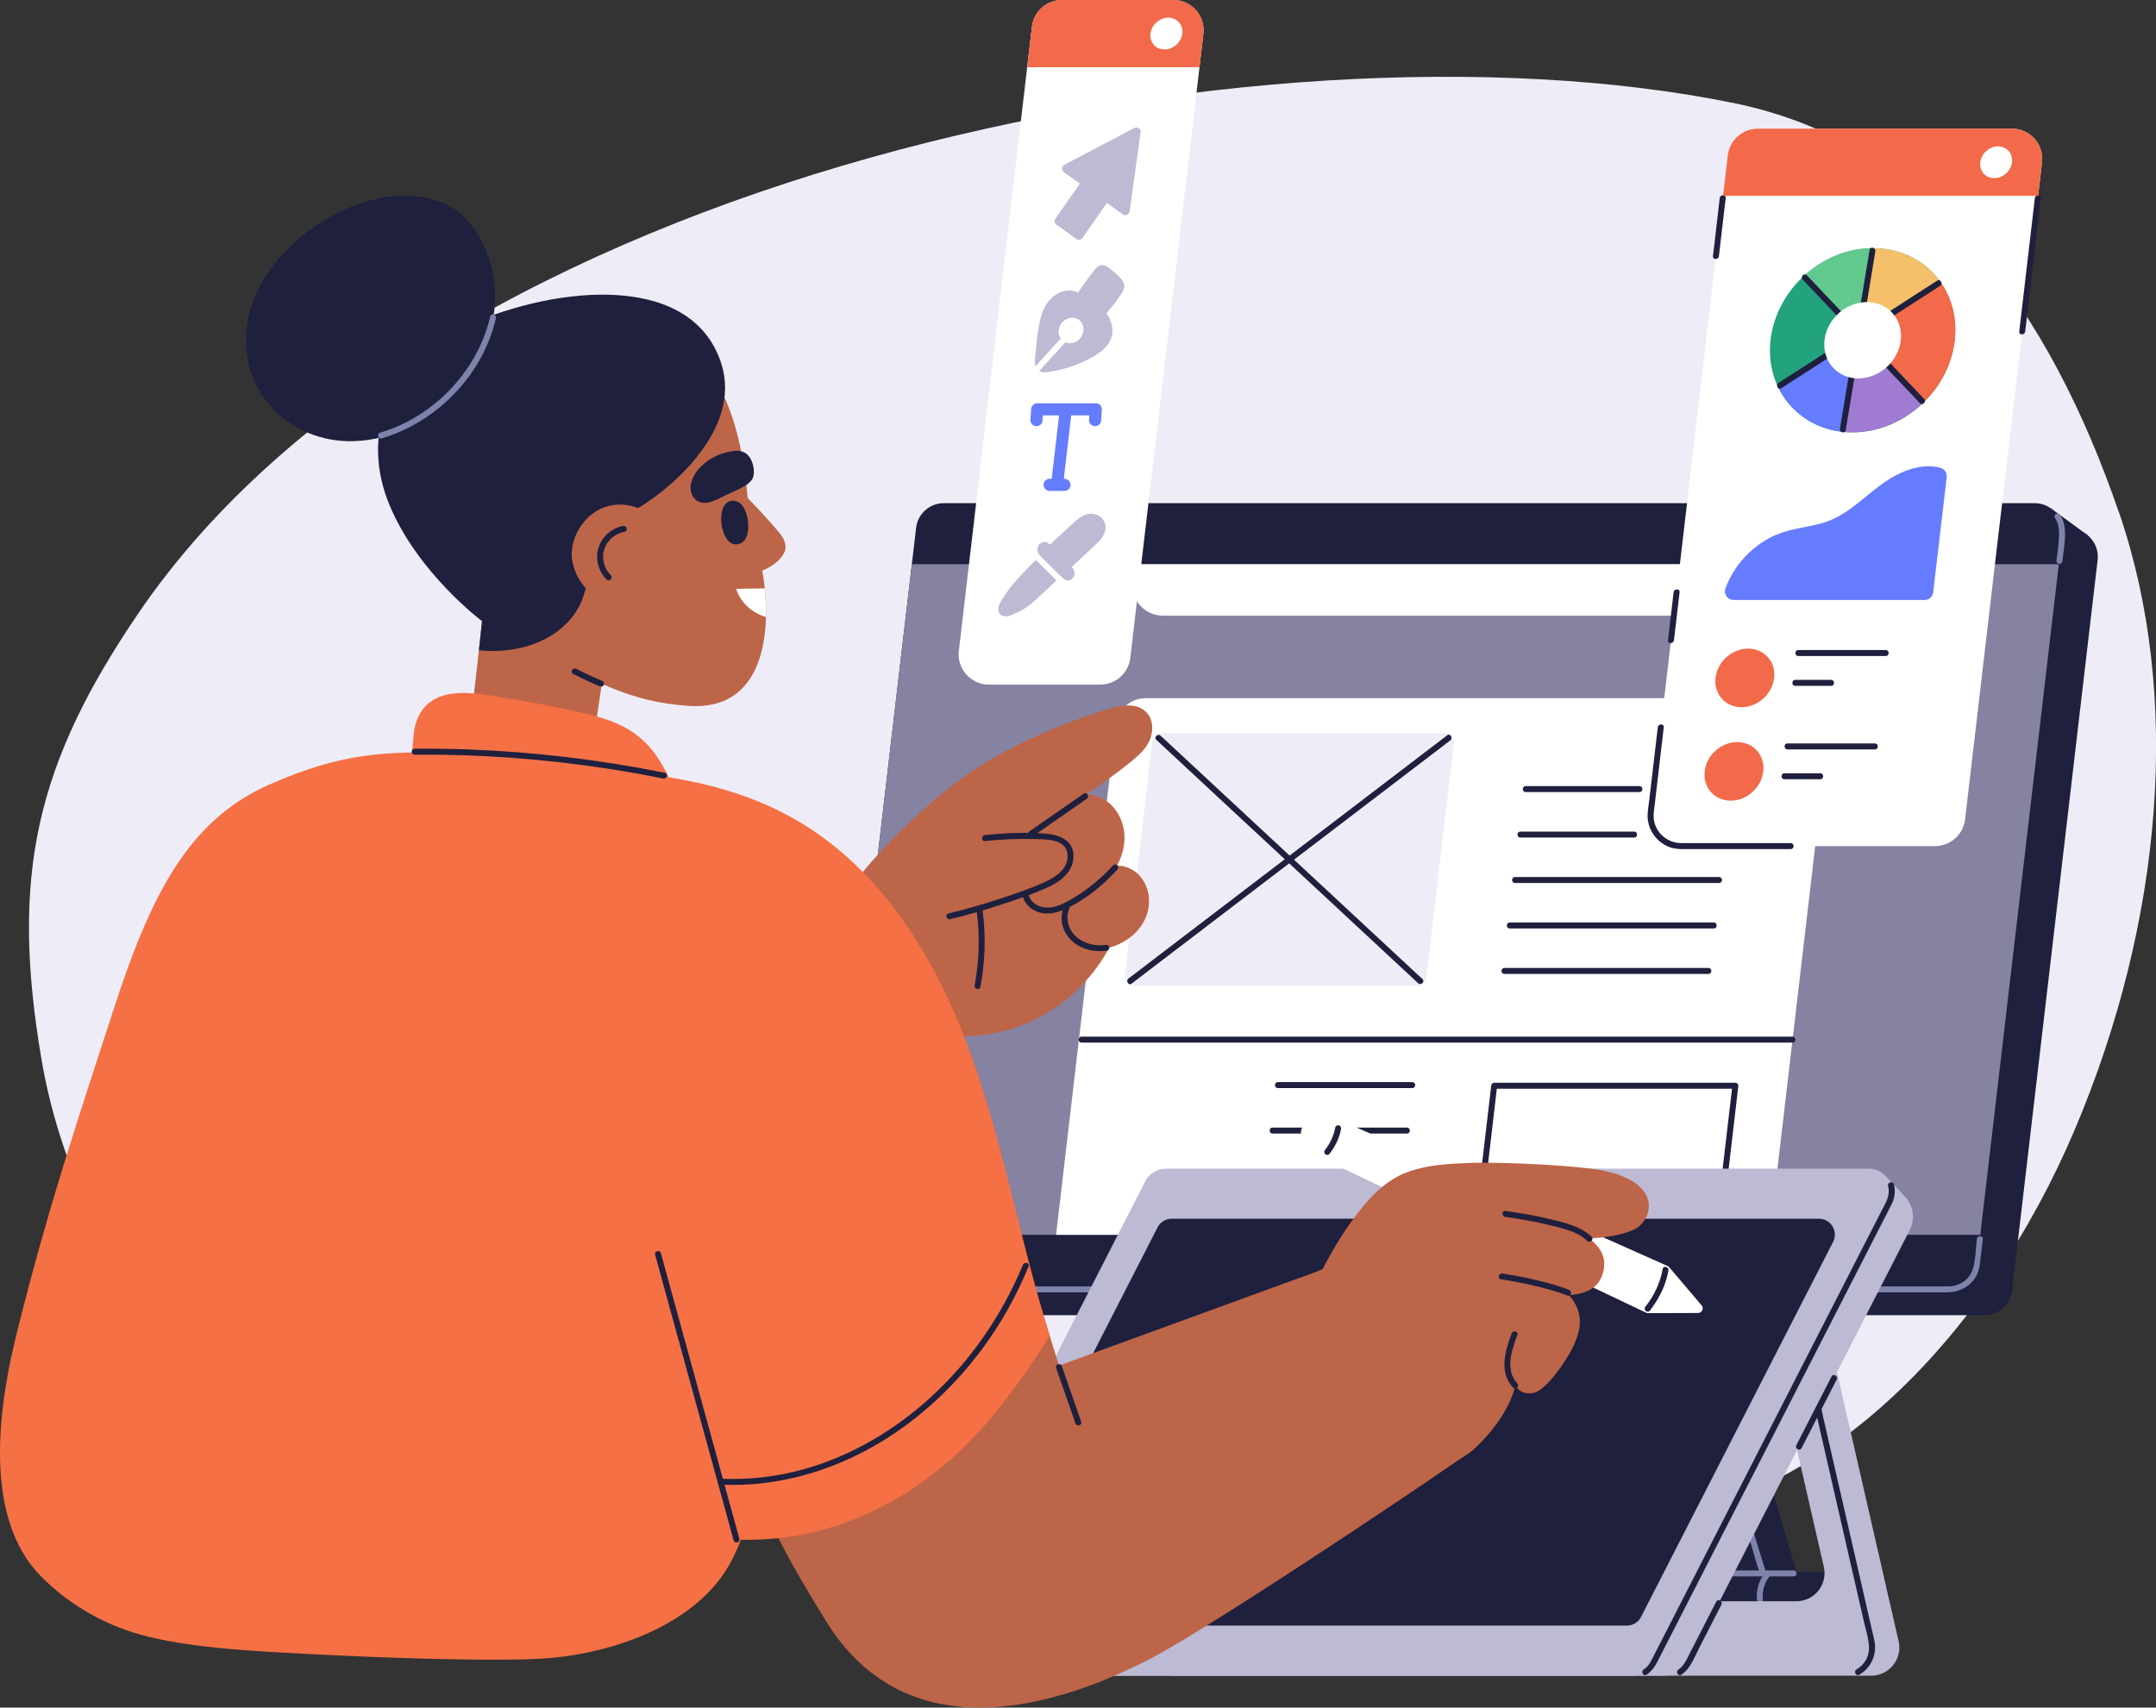 <svg xmlns="http://www.w3.org/2000/svg" id="Layer_2" viewBox="0 0 577.76 457.71"><rect x="0" y="0" width="577.76" height="457.71" fill="#333333" stroke="none"/><defs><style>      .cls-1 {        fill: #eeedf7;      }      .cls-2 {        fill: #bd6548;      }      .cls-3 {        fill: #fff;      }      .cls-4 {        fill: #22a37d;      }      .cls-5 {        fill: #f26a49;      }      .cls-6 {        fill: #7d83ab;      }      .cls-7 {        fill: #667cff;      }      .cls-8 {        fill: #8682a1;      }      .cls-9 {        fill: #9f7bd1;      }      .cls-10 {        fill: #f5c069;      }      .cls-11 {        fill: #bdbad4;      }      .cls-12 {        fill: #1e203d;      }      .cls-13 {        fill: #61c98e;      }      .cls-14 {        fill: #f57045;      }    </style></defs><g id="Layer_2-2" data-name="Layer_2"><g id="Layer_4"><g><path class="cls-1" d="M567.84,137.4c-18.28-53.33-49.5-98.87-103.42-109.82C338.17,1.94,117.17,46.6,37.05,164.43,9.5,204.94,2.81,234.8,11.07,283.67c8.35,49.44,41.07,94.05,89.28,110.05,25.1,8.33,51.97,8.76,78.07,6.38.08,0,.17-.02.24-.02,4.64.8,9.36,1.03,14.07,1.19,6,.21,12,.4,18,.61,23.81.8,47.62,1.6,71.43,2.4,23.9.8,47.8,1.6,71.7,2.41,23.4.79,46.82,1.92,70.24,2.31,62.42,1.06,109.12-52.46,131.84-106.1,23.75-56.06,28.75-116.4,11.93-165.49h0Z"></path><g><rect class="cls-12" x="363.76" y="421.28" width="142.51" height="13.89" rx="6.83" ry="6.83"></rect><path class="cls-12" d="M481.34,421.11h-52.82l-23.3-78.61h25.86c-.42.07-.83.15-1.24.24-1.58.33-3.15.71-4.62,1.28-1.43.55-2.78,1.32-3.79,2.44-1.11,1.22-1.65,2.84-1.65,4.58,0,.53.05,1.05.12,1.56,0,1.36.26,2.79.59,4.14.06.21.12.42.18.64-.13.04-.22.15-.15.33,1.53,4.3,3.22,8.56,5.18,12.74,2.04,4.34,4.21,9.82,8.3,12.87,4.29,3.22,10.97,2.46,13.09-1,2.47-4.06.12-11.42-1.54-16.88-1.62-5.33-5.49-16.34-6.67-19.24-.67-1.63-2.01-3-3.74-3.55-.2-.07-.39-.11-.59-.15h23.51l23.3,78.61h-.02Z"></path><path class="cls-6" d="M430.35,422.54h50.31c1.03,0,1.03-1.6,0-1.6h-50.31c-1.03,0-1.03,1.6,0,1.6h0Z"></path><path class="cls-6" d="M472.97,421.57c-2.87,3.55-2.91,8.75-.12,12.35.27.34.85.27,1.13,0,.34-.33.26-.79,0-1.13-2.21-2.86-2.15-7.29.12-10.09.27-.34.32-.8,0-1.13-.28-.28-.86-.33-1.13,0h0Z"></path><path class="cls-6" d="M450.49,353.12c.7,2.28,1.4,4.55,2.11,6.83,1.69,5.47,3.37,10.94,5.06,16.41,2.04,6.62,4.08,13.24,6.13,19.87,1.77,5.75,3.55,11.51,5.32,17.26.85,2.76,1.54,5.64,2.57,8.34.01.04.02.08.04.12.3.98,1.85.56,1.54-.42-.7-2.28-1.4-4.55-2.11-6.83-1.69-5.47-3.37-10.94-5.06-16.41-2.04-6.62-4.08-13.24-6.13-19.87-1.77-5.75-3.55-11.51-5.32-17.26-.85-2.76-1.54-5.64-2.57-8.34-.01-.04-.02-.08-.04-.12-.3-.98-1.85-.56-1.54.42h0Z"></path><path class="cls-12" d="M554.71,141.77h-292.34c-3.78,0-6.97,2.83-7.41,6.59l-22.93,195.83c-.52,4.43,2.95,8.33,7.41,8.33h292.34c3.78,0,6.97-2.83,7.41-6.59l22.93-195.83c.52-4.43-2.95-8.33-7.41-8.33h0Z"></path><polygon class="cls-12" points="225.46 344.09 235.23 351.22 559.42 143.44 549.64 136.29 225.46 344.09"></polygon><path class="cls-12" d="M545.25,134.87H252.91c-3.78,0-6.97,2.83-7.41,6.59l-22.93,195.83c-.52,4.43,2.95,8.33,7.41,8.33h292.34c3.78,0,6.97-2.83,7.41-6.59l22.93-195.83c.52-4.43-2.95-8.33-7.41-8.33Z"></path><path class="cls-6" d="M550.67,138.8c.86,1.26,1.1,2.69,1.11,4.2,0,2.45-.39,4.91-.7,7.33-.06.43.41.8.8.8.48,0,.74-.37.8-.8.32-2.51.74-5.06.7-7.59-.03-1.68-.36-3.33-1.32-4.74-.58-.85-1.96-.05-1.38.81h0Z"></path><polygon class="cls-8" points="530.67 330.99 223.31 330.99 244.36 151.24 551.72 151.24 530.67 330.99"></polygon><path class="cls-6" d="M228.92,346.34c3.09.33,6.32.07,9.42.07h283.25c4.39,0,8.25-2.61,8.91-7.18.34-2.36.56-4.75.84-7.12.12-1.02-1.48-1.01-1.6,0-.3,2.57-.29,5.43-1.03,7.91-.88,2.94-3.53,4.73-6.53,4.79-1.08.02-2.15,0-3.23,0H242.5c-4.02,0-8.04.02-12.06,0-.52,0-1.01-.02-1.53-.07-1.02-.11-1.01,1.49,0,1.6h.01Z"></path><path class="cls-6" d="M409.37,353.71h50.97c1.03,0,1.03-1.6,0-1.6h-50.97c-1.03,0-1.03,1.6,0,1.6h0Z"></path></g><g><path class="cls-3" d="M294.83,183.51h-29.81c-4.86,0-8.64-4.24-8.07-9.07L276.53,7.18C277.01,3.08,280.48,0,284.6,0h29.81c4.86,0,8.64,4.24,8.07,9.07l-19.58,167.26c-.48,4.1-3.95,7.18-8.07,7.18Z"></path><path class="cls-11" d="M303.95,34.32l-18.72,9.84c-.77.4-.84,1.47-.14,1.98l4.3,3.09-6.56,9.39c-.37.52-.24,1.24.28,1.61l5.33,3.82c.53.38,1.26.25,1.64-.28l6.54-9.37,4.27,3.06c.71.51,1.71.08,1.83-.79l2.93-21.18c.13-.94-.86-1.63-1.7-1.19v.02Z"></path><path class="cls-7" d="M294.87,108.63s-.02-.03-.03-.04c0,0-.01,0-.02-.02-.01,0-.03-.02-.04-.03-.2-.2-.46-.35-.79-.41-.11-.02-.22-.04-.33-.03h-15.71c-.47,0-.83.17-1.09.43-.02.02-.04.03-.06.05,0,0-.01,0-.02.02-.02.02-.03.04-.04.05-.07.08-.13.17-.2.25-.15.25-.22.53-.22.82-.06.96-.13,1.93-.19,2.89-.03.4.2.87.48,1.15s.74.49,1.15.48c.42-.02.86-.16,1.15-.48.08-.11.17-.22.25-.33.15-.25.22-.53.22-.82.03-.42.06-.84.08-1.26h4.35c-.66,5.66-1.32,11.32-1.98,16.98h-.55c-.42,0-.85.18-1.15.48-.28.28-.49.74-.48,1.15.04.88.71,1.63,1.63,1.63h3.97c.42,0,.85-.18,1.15-.48.28-.28.49-.74.48-1.15-.04-.88-.71-1.63-1.63-1.63h-.17c.66-5.66,1.32-11.32,1.98-16.98h4.86l-.09,1.26c-.03.4.2.87.48,1.15s.74.49,1.15.48c.42-.02.86-.16,1.15-.48.08-.11.17-.22.25-.33.15-.25.22-.53.22-.82.06-.96.13-1.93.19-2.89.03-.38-.18-.81-.43-1.09h.03Z"></path><g><path class="cls-11" d="M301.25,76.3c-.17-1.05-1-1.82-1.74-2.52-.82-.78-1.7-1.51-2.63-2.16-.9-.63-1.95-.83-2.84-.05-.83.73-1.5,1.76-2.17,2.64-1.05,1.36-2.03,2.76-2.98,4.18-.5-.23-1.03-.39-1.59-.47-2.04-.29-4.02.56-5.49,1.96-1.71,1.62-2.64,3.86-3.14,6.12-.59,2.61-.84,5.33-1.08,7.99-.16,1.8-1,5.07,1.45,5.69,1,.25,2.15-.02,3.13-.19,1.28-.22,2.55-.52,3.8-.89,2.45-.73,4.83-1.75,7.04-3.04,1.82-1.06,3.65-2.42,4.56-4.38,1.02-2.21.53-4.75-.79-6.73-.1-.14-.21-.27-.31-.41.56-.67,1.12-1.33,1.66-2.02.71-.92,1.4-1.86,2.06-2.82.6-.86,1.24-1.8,1.07-2.9h-.01Z"></path><path class="cls-3" d="M288.26,85.3c-.79-.23-1.65-.14-2.4.2-1.45.67-2.43,2.34-2.15,3.94.4,2.34,2.97,3.22,4.88,2.02,1.43-.9,2.19-2.86,1.53-4.46-.33-.8-1.01-1.46-1.85-1.7h-.01Z"></path><path class="cls-3" d="M277.93,100.05c3.31-3.63,6.62-7.26,9.93-10.89.69-.76-.44-1.89-1.13-1.13-3.31,3.63-6.62,7.26-9.93,10.89-.69.76.44,1.89,1.13,1.13h0Z"></path></g><g><path class="cls-11" d="M288.33,147.99c-.29-1.79-3.3-2.25-5.19-2.17.15-.12.29-.24.44-.36.37-.29-.05-.87-.43-.59-3.19,2.37-11.38,11.14-12.56,12.78-.58.8-1.13,1.61-1.67,2.43-.48.73-.99,1.47-1.25,2.32-.22.73-.24,1.56.29,2.16.54.62,1.37.74,2.15.59.89-.17,1.72-.59,2.53-.98.87-.43,1.71-.92,2.53-1.44,1.73-1.11,9.74-8.82,11.11-10.24,1.49-1.54,2.43-2.27,2.06-4.5h0Z"></path><path class="cls-11" d="M293.15,137.77c-2.34-.43-4.19,1.16-5.78,2.64-1.12,1.04-2.24,2.08-3.36,3.12-.87.81-1.77,1.6-2.62,2.44-.18-.13-.79-.63-1.01-.69-.47-.12-.99,0-1.39.26-.71.45-1.11,1.22-.96,2.05.16.86.85,1.66,1.48,2.26,1.64,1.57,3.39,3.28,5.03,4.85.46.44.98.91,1.62.94.87.04,1.78-.98,1.81-1.86.03-.86-.27-1.15-.79-1.79,1.49-1.4,2.99-2.79,4.48-4.19.96-.91,1.97-1.79,2.87-2.76.75-.8,1.38-1.72,1.64-2.8.5-2.1-.93-4.09-3.02-4.47h0Z"></path><path class="cls-3" d="M276.82,149.32c2.22,2.2,4.44,4.4,6.65,6.61.73.73,1.86-.4,1.13-1.13-2.22-2.2-4.44-4.4-6.65-6.61-.73-.73-1.86.4-1.13,1.13h0Z"></path></g><path class="cls-5" d="M322.48,9.07l-1.04,8.94h-46.18l1.27-10.83c.48-4.09,3.95-7.18,8.07-7.18h29.81c4.86,0,8.64,4.24,8.07,9.07Z"></path><path class="cls-3" d="M316.83,9c-.28,2.35-2.4,4.26-4.76,4.26s-4.03-1.91-3.76-4.26c.28-2.35,2.4-4.26,4.76-4.26s4.03,1.91,3.76,4.26Z"></path></g><g><g><path class="cls-3" d="M490.02,196.21l-15.78,134.78h-191.24l16-136.67c.48-4.1,3.95-7.18,8.07-7.18h174.87c4.86,0,8.64,4.24,8.07,9.07h.01Z"></path><path class="cls-3" d="M495.3,151.24l-.77,6.6c-.48,4.09-3.95,7.18-8.07,7.18h-174.87c-4.86,0-8.64-4.24-8.07-9.08l.55-4.7h191.23Z"></path><path class="cls-12" d="M396.61,330.25l1.56-13.28c.82-7.02,1.64-14.05,2.47-21.07.19-1.63.38-3.26.57-4.88l-.8.8h64.63c-.27-.27-.53-.53-.8-.8-.52,4.4-1.03,8.8-1.55,13.2-.82,7.01-1.64,14.02-2.46,21.03-.19,1.61-.38,3.22-.56,4.82-.12,1.02,1.48,1.01,1.6,0,.52-4.4,1.03-8.8,1.55-13.2.82-7.01,1.64-14.02,2.46-21.03.19-1.61.38-3.22.56-4.82.05-.43-.41-.8-.8-.8h-64.63c-.47,0-.75.37-.8.8-.52,4.43-1.04,8.85-1.56,13.28-.82,7.02-1.64,14.05-2.47,21.07-.19,1.63-.38,3.26-.57,4.88-.12,1.02,1.48,1.01,1.6,0h0Z"></path><g><path class="cls-12" d="M408.85,212.31h30.5c1.03,0,1.03-1.6,0-1.6h-30.5c-1.03,0-1.03,1.6,0,1.6h0Z"></path><path class="cls-12" d="M407.42,224.5h30.5c1.03,0,1.03-1.6,0-1.6h-30.5c-1.03,0-1.03,1.6,0,1.6h0Z"></path><path class="cls-12" d="M405.99,236.68h54.69c1.03,0,1.03-1.6,0-1.6h-54.69c-1.03,0-1.03,1.6,0,1.6h0Z"></path><path class="cls-12" d="M404.57,248.87h54.69c1.03,0,1.03-1.6,0-1.6h-54.69c-1.03,0-1.03,1.6,0,1.6h0Z"></path><path class="cls-12" d="M403.14,261.05h54.69c1.03,0,1.03-1.6,0-1.6h-54.69c-1.03,0-1.03,1.6,0,1.6h0Z"></path></g></g><g><path class="cls-1" d="M379.79,264.27h-75.89c-1.48,0-2.62-1.29-2.45-2.75l7.36-62.86c.15-1.24,1.2-2.18,2.45-2.18h75.89c1.48,0,2.62,1.29,2.45,2.75l-7.36,62.86c-.15,1.24-1.2,2.18-2.45,2.18h0Z"></path><path class="cls-12" d="M480.37,277.86h-190.53c-1.03,0-1.03,1.6,0,1.6h190.53c1.03,0,1.03-1.6,0-1.6h0Z"></path><path class="cls-12" d="M378.47,290.05h-36.03c-1.03,0-1.03,1.6,0,1.6h36.03c1.03,0,1.03-1.6,0-1.6h0Z"></path><path class="cls-12" d="M377.04,302.24h-36.03c-1.03,0-1.03,1.6,0,1.6h36.03c1.03,0,1.03-1.6,0-1.6h0Z"></path><path class="cls-12" d="M375.62,314.42h-36.03c-1.03,0-1.03,1.6,0,1.6h36.03c1.03,0,1.03-1.6,0-1.6h0Z"></path><path class="cls-12" d="M374.19,326.61h-36.03c-1.03,0-1.03,1.6,0,1.6h36.03c1.03,0,1.03-1.6,0-1.6h0Z"></path><path class="cls-12" d="M309.9,198.34c18.22,16.94,36.43,33.87,54.65,50.81,5.16,4.8,10.33,9.6,15.49,14.4.75.7,1.89-.43,1.13-1.13-18.22-16.94-36.43-33.87-54.65-50.81-5.16-4.8-10.33-9.6-15.49-14.4-.75-.7-1.89.43-1.13,1.13h0Z"></path><path class="cls-12" d="M387.83,197.08c-11.11,8.48-22.23,16.97-33.34,25.45s-22.23,16.97-33.34,25.45c-6.24,4.77-12.49,9.54-18.73,14.3-.81.62-.01,2,.81,1.38,11.11-8.48,22.22-16.97,33.34-25.45,11.11-8.48,22.22-16.97,33.34-25.45,6.24-4.77,12.49-9.54,18.73-14.3.81-.62.01-2-.81-1.38h0Z"></path></g></g><g><path class="cls-11" d="M501.43,449.16h-186.77c-3.52,0-6.57-2.43-7.35-5.86l-1.11-4.87c-1.08-4.72,2.51-9.23,7.35-9.23h167.84c4.85,0,8.44-4.5,7.35-9.23l-13.37-58.38h15.48l17.94,78.34c1.08,4.72-2.51,9.23-7.35,9.23h-.01Z"></path><path class="cls-12" d="M486.34,377.24c.53,2.31,1.06,4.61,1.58,6.92,1.25,5.45,2.5,10.9,3.74,16.35,1.47,6.42,2.94,12.84,4.41,19.25l3.51,15.32c.71,3.09,2.14,6.78.5,9.77-.62,1.12-1.51,2-2.6,2.65-.88.53-.08,1.91.81,1.38,3.26-1.94,4.79-5.61,3.97-9.29-.21-.96-.44-1.91-.66-2.86-1.07-4.69-2.15-9.38-3.22-14.07-1.48-6.44-2.95-12.89-4.43-19.33-1.34-5.86-2.68-11.72-4.03-17.58-.45-1.98-.91-3.96-1.36-5.94-.22-.94-.36-1.94-.66-2.86-.01-.04-.02-.09-.03-.13-.23-1-1.77-.58-1.54.42h0Z"></path><path class="cls-11" d="M510.56,320.83h.01l-5.07-5.42-.31,2.88c-.14,0-.28-.03-.43-.03h-177.13c-2.95,0-5.65,1.65-7,4.28l-58.96,115.18c-2.68,5.23,1.12,11.44,7,11.44h177.13c2.95,0,5.65-1.65,7-4.28l58.97-115.18c1.6-3.12.88-6.58-1.19-8.87h-.02Z"></path><path class="cls-11" d="M437.54,449.16h-188.38c-4.62,0-7.6-4.88-5.5-8.99l63.26-123.56c1.06-2.06,3.18-3.36,5.5-3.36h188.38c4.62,0,7.6,4.88,5.5,8.99l-63.26,123.56c-1.06,2.06-3.18,3.36-5.5,3.36h0Z"></path><path class="cls-12" d="M505.96,317.89c.69,2.55-.67,4.56-1.77,6.71l-4.47,8.73c-2.28,4.45-4.56,8.9-6.84,13.36-2.8,5.46-5.6,10.93-8.39,16.39-3.09,6.04-6.19,12.09-9.28,18.13-3.11,6.08-6.22,12.16-9.33,18.23-2.91,5.68-5.82,11.37-8.73,17.05-2.43,4.75-4.86,9.5-7.29,14.25-1.73,3.37-3.45,6.75-5.18,10.12-.76,1.48-1.5,2.97-2.27,4.44-.47.9-1.1,1.64-1.95,2.2-.85.57-.05,1.95.81,1.38,1.99-1.33,2.82-3.37,3.86-5.4,1.5-2.93,3-5.86,4.5-8.79,2.29-4.48,4.58-8.95,6.87-13.43,2.84-5.55,5.69-11.11,8.53-16.66,3.11-6.08,6.22-12.16,9.33-18.23,3.15-6.16,6.31-12.32,9.46-18.48,2.91-5.68,5.82-11.36,8.73-17.05,2.44-4.76,4.87-9.52,7.31-14.27,1.68-3.29,3.37-6.58,5.05-9.87.69-1.35,1.4-2.69,2.07-4.05.81-1.65,1-3.41.53-5.19-.27-.99-1.81-.57-1.54.42h0Z"></path><path class="cls-12" d="M459.91,429.32c-2.52,4.93-5.05,9.86-7.57,14.79-.67,1.31-1.27,2.54-2.56,3.4-.85.57-.05,1.95.81,1.38,2.35-1.57,3.4-4.49,4.64-6.93,1.62-3.16,3.23-6.32,4.85-9.47.4-.79.81-1.57,1.21-2.36.47-.91-.91-1.72-1.38-.81h0Z"></path><path class="cls-12" d="M490.81,368.96c-2.75,5.38-5.51,10.76-8.26,16.14-.39.75-.77,1.51-1.16,2.26-.47.91.91,1.72,1.38.81,2.75-5.38,5.51-10.76,8.26-16.14.39-.75.77-1.51,1.16-2.26.47-.91-.91-1.72-1.38-.81h0Z"></path><path class="cls-12" d="M491.23,332.88l-51.47,100.53c-.73,1.43-2.2,2.32-3.8,2.32h-173.42c-3.19,0-5.25-3.37-3.8-6.21l51.46-100.53c.73-1.43,2.2-2.32,3.8-2.32h173.43c3.19,0,5.25,3.37,3.8,6.21Z"></path></g><g><path class="cls-3" d="M518.53,226.79h-68.07c-4.86,0-8.64-4.24-8.07-9.07l20.61-176.05c.48-4.1,3.95-7.18,8.07-7.18h68.07c4.86,0,8.64,4.24,8.07,9.07l-20.61,176.05c-.48,4.1-3.95,7.18-8.07,7.18h0Z"></path><path class="cls-12" d="M545.3,53.07c-.47,4.02-.94,8.04-1.41,12.05-.75,6.44-1.51,12.89-2.26,19.33-.17,1.47-.35,2.95-.52,4.42-.12,1.02,1.48,1.01,1.6,0,.47-4.02.94-8.04,1.41-12.05.75-6.44,1.51-12.89,2.26-19.33.17-1.47.35-2.95.52-4.42.12-1.02-1.48-1.01-1.6,0h0Z"></path><path class="cls-12" d="M460.63,68.65l1.59-13.62c.08-.64.15-1.29.23-1.93.12-1.02-1.48-1.01-1.6,0-.53,4.54-1.06,9.08-1.59,13.62-.08.64-.15,1.29-.23,1.93-.12,1.02,1.48,1.01,1.6,0h0Z"></path><path class="cls-5" d="M547.22,43.55l-1.05,8.94h-84.44l1.27-10.83c.48-4.1,3.95-7.18,8.07-7.18h68.08c4.86,0,8.64,4.24,8.07,9.07h0Z"></path><path class="cls-3" d="M539.18,43.49c-.28,2.35-2.4,4.26-4.76,4.26s-4.03-1.91-3.76-4.26c.28-2.35,2.4-4.26,4.76-4.26s4.03,1.91,3.76,4.26Z"></path><g><path class="cls-4" d="M474.46,91.2c-1.52,13.63,8.3,24.69,21.93,24.69s25.92-11.05,27.44-24.69c1.52-13.63-8.3-24.69-21.93-24.69s-25.92,11.05-27.44,24.69Z"></path><path class="cls-7" d="M498.05,89.76l-4.3,25.98c-7.86-.85-14.16-5.48-17.29-12.06l21.59-13.93h0Z"></path><path class="cls-9" d="M515.45,107.9c-5.06,4.91-11.87,7.99-19.07,7.99-.9,0-1.78-.05-2.65-.14l4.3-25.98,17.41,18.14h.01Z"></path><path class="cls-5" d="M523.83,91.2c-.72,6.44-3.84,12.31-8.37,16.7l-17.41-18.14,21.97-14.16c3,4.25,4.48,9.69,3.82,15.6h-.01Z"></path><path class="cls-13" d="M501.9,66.52l-3.85,23.24-14.71-15.74c5-4.63,11.6-7.5,18.56-7.5Z"></path><path class="cls-10" d="M520.01,75.6l-21.97,14.16,3.85-23.24c7.71,0,14.21,3.54,18.12,9.08Z"></path><path class="cls-12" d="M501.01,66.98c-2.65,15.98-5.29,31.95-7.94,47.93-.17,1.01,1.37,1.44,1.54.42,2.65-15.98,5.29-31.95,7.94-47.93.17-1.01-1.37-1.44-1.54-.42h0Z"></path><path class="cls-12" d="M519.11,75.23c-14.18,9.14-28.36,18.29-42.54,27.43-.86.56-.06,1.94.81,1.38,14.18-9.14,28.36-18.29,42.54-27.43.86-.56.06-1.94-.81-1.38h0Z"></path><path class="cls-12" d="M515.62,106.93c-10.47-11.04-20.94-22.09-31.41-33.13-.71-.75-1.84.38-1.13,1.13,10.47,11.04,20.94,22.09,31.41,33.13.71.75,1.84-.38,1.13-1.13h0Z"></path><path class="cls-3" d="M488.92,91.2c-.63,5.65,3.44,10.23,9.08,10.23s10.74-4.58,11.37-10.23c.63-5.65-3.44-10.23-9.08-10.23s-10.74,4.58-11.37,10.23Z"></path></g><path class="cls-7" d="M508.18,127.32c-4.47,2.32-8.05,5.95-12.09,8.89-2.09,1.51-4.31,2.84-6.75,3.67-2.71.93-5.57,1.32-8.36,1.93-2.37.52-4.67,1.26-6.82,2.41-1.95,1.03-3.74,2.32-5.35,3.83-2.88,2.7-5.11,6.04-6.44,9.73-.53,1.48.61,3.04,2.18,3.04h51.21c1.17,0,2.15-.87,2.29-2.03l3.62-30.89c.13-1.1-.53-2.15-1.59-2.47-3.91-1.16-8.36.06-11.88,1.9h-.02Z"></path><g><path class="cls-5" d="M459.72,181.71c-.48,4.34,2.64,7.85,6.98,7.85s8.24-3.52,8.73-7.85-2.64-7.85-6.98-7.85-8.24,3.52-8.73,7.85Z"></path><path class="cls-12" d="M481.9,175.84h23.44c1.03,0,1.03-1.6,0-1.6h-23.44c-1.03,0-1.03,1.6,0,1.6h0Z"></path><path class="cls-12" d="M481.09,183.84h9.62c1.03,0,1.03-1.6,0-1.6h-9.62c-1.03,0-1.03,1.6,0,1.6h0Z"></path><path class="cls-5" d="M456.81,206.76c-.48,4.34,2.64,7.85,6.98,7.85s8.24-3.52,8.73-7.85c.48-4.34-2.64-7.85-6.98-7.85s-8.25,3.52-8.73,7.85Z"></path><path class="cls-12" d="M479,200.87h23.44c1.03,0,1.03-1.6,0-1.6h-23.44c-1.03,0-1.03,1.6,0,1.6h0Z"></path><path class="cls-12" d="M478.18,208.87h9.62c1.03,0,1.03-1.6,0-1.6h-9.62c-1.03,0-1.03,1.6,0,1.6h0Z"></path></g><path class="cls-12" d="M448.58,171.62c.44-3.76.88-7.51,1.32-11.27.06-.53.12-1.07.19-1.6.12-1.02-1.48-1.01-1.6,0-.44,3.76-.88,7.51-1.32,11.27-.06.53-.12,1.07-.19,1.6-.12,1.02,1.48,1.01,1.6,0h0Z"></path><path class="cls-12" d="M479.88,225.99h-25.73c-1.21,0-2.42,0-3.63,0-3.46-.04-6.48-2.38-7.23-5.79-.34-1.55-.02-3.16.16-4.71l.84-7.19c.52-4.45,1.04-8.9,1.56-13.35.12-1.02-1.48-1.01-1.6,0-.46,3.93-.92,7.85-1.38,11.78-.31,2.61-.61,5.22-.92,7.83-.16,1.4-.45,2.85-.43,4.26.07,3.82,2.66,7.25,6.3,8.38,1.47.46,2.98.39,4.5.39h27.55c1.03,0,1.03-1.6,0-1.6h0Z"></path></g><g><g><path class="cls-2" d="M195.33,128.84c-.23,5.07-.14,10.16.28,15.22.09,1.11.2,2.21.32,3.32.11,1,.19,2.02.41,3,.39,1.72,1.56,2.93,3.31,3.22,1.75.3,3.55-.17,5.15-.88,1.72-.76,3.4-1.89,4.58-3.36.56-.7,1.01-1.51,1.11-2.41.09-.85-.13-1.67-.51-2.43-.41-.82-.99-1.54-1.58-2.24-.72-.85-1.45-1.68-2.19-2.52-2.82-3.18-5.76-6.24-8.77-9.23-.43-.7-.91-1.37-1.44-2-.24-.29-.67,0-.68.3h0Z"></path><path class="cls-2" d="M108.83,117.6c.95-7.63,3.84-14.97,9.24-20.94,11.67-12.91,31.44-18.03,47.57-14.16,2.82.67,5.56,1.63,8.15,2.89,20.01,9.76,24.86,28.99,26.67,49,.17,1.85.29,3.84.35,5.93.19.47.37.95.55,1.42,5.91,16.04,8.31,48.89-16.45,47.48-16.96-.97-26.29-7.66-37.46-12.25-14.86-6.11-27.93-16.95-34.43-31.88-3.6-8.27-5.35-18.1-4.17-27.49h-.02Z"></path><path class="cls-12" d="M132.63,77.12c-.55-8.38-5.54-19.5-13.94-22.74-11.41-4.4-23.69-.66-33.52,5.77-8.66,5.66-16.55,14.64-18.65,25.22-3.79,19.1,11.11,33.44,28.31,32.88,21.29-.69,39.13-20.9,37.8-41.12h0Z"></path><path class="cls-2" d="M165.16,156.67s-3.67,25.43-6.05,41.11c0,0-1.85,10.96-18.18,8.73-15.32-2.09-14.45-15.81-14.45-15.81l4.34-38.45,34.34,4.41h0Z"></path><path class="cls-12" d="M121.27,89.06c22.09-11.22,59.77-17.27,70.6,4.85,3.36,6.86,4.2,15.67-3.78,26.79-7.69,10.71-19.36,16.97-19.93,16.95,1.15,8.82-9.32,12.77-11.53,21.18-2.62,9.99-13.98,16.9-28.3,15.47l.84-7.82s-16.96-12.65-24.66-30.79c-8.15-19.19-.09-38.07,16.76-46.63Z"></path><path class="cls-6" d="M102.29,117.52c11.63-3.5,21.64-11.88,27.14-22.72,1.53-3.02,2.71-6.22,3.47-9.53.23-1-1.31-1.43-1.54-.42-2.63,11.37-10.26,21.25-20.29,27.12-2.9,1.7-5.99,3.04-9.21,4.01-.98.3-.56,1.84.42,1.54h0Z"></path><path class="cls-2" d="M176.37,158.13c6.44-7.86,3.3-19.79-6.79-22.42-10.46-2.73-17.22,7.18-16.29,14.1,1.46,10.94,15.41,17.68,23.08,8.32h0Z"></path><path class="cls-12" d="M197.32,145.92c1.19-.03,2.6-.78,3.04-3.16.64-3.44-.78-9.26-4.61-8.47-4.11.86-2.83,11.75,1.57,11.63Z"></path><path class="cls-12" d="M187.24,134.46c1.6.74,3.34.12,4.83-.57,1.86-.86,3.7-1.75,5.55-2.62,1.46-.69,2.74-1.27,3.78-2.58,1.12-1.4.58-4.47-.41-5.97-1.64-2.49-4.16-2.06-6.88-1.32-3.89,1.06-8.5,4.51-9.03,8.8-.21,1.7.53,3.52,2.14,4.27h.02Z"></path><path class="cls-12" d="M153.6,180.66c2.32,1.17,4.67,2.26,7.06,3.28.4.17.86.12,1.09-.29.2-.34.11-.92-.29-1.09-2.39-1.02-4.74-2.11-7.06-3.28-.39-.19-.87-.1-1.09.29-.21.36-.1.9.29,1.09h0Z"></path><path class="cls-12" d="M166.98,140.98c-2.99.54-5.55,2.76-6.54,5.64-1.03,3.01-.11,6.49,2.11,8.72.73.73,1.86-.4,1.13-1.13-1.85-1.85-2.55-4.67-1.7-7.16.81-2.37,2.99-4.08,5.42-4.52,1.01-.18.58-1.72-.42-1.54h0Z"></path></g><path class="cls-2" d="M308.34,197.73c.71-2.12.63-4.7-.85-6.48-3.23-3.88-9.32-1.58-13.26-.33-9.56,3.04-20.58,7.84-29.2,12.95-8.64,5.11-14.86,10.52-22.17,17.4-6.89,6.49-13.11,13.71-18.44,21.53,4.54,6.88,9.15,13.7,13.83,20.48,3.12,4.53,6.41,8.99,9.64,13.48,2.13.46,4.29.77,6.44.92,5.19.37,10.43-.14,15.45-1.53,9.14-2.52,17.29-8.09,23.15-15.52,1.62-2.06,3.09-4.28,4.35-6.61,3.27-.94,6.24-2.73,8.32-5.55,1.84-2.5,2.69-5.62,2.18-8.69-.49-2.97-2.23-5.7-5.01-6.99-1.07-.5-2.24-.77-3.42-.81,1.42-2.58,2.18-5.54,1.95-8.44-.33-4.24-2.75-8.28-6.78-9.93-1.12-.46-2.29-.7-3.46-.74,4.33-2.83,8.56-5.84,12.54-9.14,1.96-1.62,3.94-3.53,4.77-6.01h-.03Z"></path><path class="cls-12" d="M263.94,225.44c4.36-.47,8.74-.66,13.13-.54,3.06.09,8.58-.13,9,4.05.39,3.87-3.21,6.22-6.29,7.58-3.82,1.68-7.8,3.05-11.76,4.36-4.56,1.5-9.17,2.81-13.83,3.95-1,.24-.58,1.78.42,1.54,4.66-1.13,9.28-2.44,13.83-3.95,4.33-1.43,8.75-2.89,12.88-4.85,3.29-1.56,6.41-4.26,6.36-8.2-.05-4.04-3.67-5.59-7.17-5.9-5.49-.48-11.11-.22-16.57.37-1.01.11-1.02,1.71,0,1.6h0Z"></path><path class="cls-12" d="M274.13,240.39c.59,2.14,2.4,3.63,4.51,4.21,2.52.69,5.12-.08,7.4-1.18,5.06-2.46,9.62-6.21,13.39-10.35.69-.76-.44-1.89-1.13-1.13-3.26,3.58-7.02,6.67-11.22,9.1-2.07,1.2-4.41,2.38-6.88,2.22-1.98-.13-3.98-1.31-4.53-3.29-.27-.99-1.82-.57-1.54.42h0Z"></path><path class="cls-12" d="M285.17,242.73c-1.38,3.2-.61,6.92,1.93,9.33,2.52,2.39,6.2,3.27,9.57,2.74.43-.07.66-.6.56-.98-.12-.46-.56-.63-.98-.56-2.74.44-5.84-.33-7.9-2.22-2.04-1.87-2.91-4.9-1.79-7.5.17-.4.12-.85-.29-1.09-.34-.2-.92-.11-1.09.29h0Z"></path><path class="cls-12" d="M276.63,224.25c4.86-3.38,9.73-6.76,14.59-10.13.84-.58.04-1.97-.81-1.38-4.86,3.38-9.73,6.76-14.59,10.13-.84.58-.04,1.97.81,1.38h0Z"></path><path class="cls-12" d="M261.71,244.01c.9,6.69.73,13.48-.53,20.11-.19,1.01,1.35,1.44,1.54.42,1.29-6.78,1.5-13.7.59-20.53-.13-1-1.73-1.02-1.6,0h0Z"></path><g><path class="cls-3" d="M441.1,351.85l-85.51-40.71c-.61-.29-.87-1.02-.59-1.63l3.73-8.09c.28-.61,1.01-.89,1.63-.61l86.51,38.53c.17.08.32.19.44.33l8.69,10.23c.68.8.11,2.03-.94,2.04l-13.42.04c-.18,0-.37-.04-.53-.12h-.01Z"></path><path class="cls-3" d="M354.47,299.68l25.5,11.75c1.32.61,1.9,2.17,1.29,3.49l-1.36,2.94c-.61,1.32-2.17,1.9-3.49,1.29l-25.5-11.75c-1.98-.91-2.85-3.26-1.94-5.24l.25-.54c.91-1.98,3.26-2.85,5.24-1.94h0Z"></path><path class="cls-12" d="M357.82,302.2c-.38,2.2-1.35,4.24-2.72,6-.27.34-.33.8,0,1.13.28.28.86.34,1.13,0,1.54-1.98,2.7-4.22,3.13-6.7.07-.42-.11-.86-.56-.98-.39-.11-.91.13-.98.56h0Z"></path><path class="cls-12" d="M445.56,340.15c-.65,3.71-2.29,7.11-4.6,10.07-.27.34-.33.79,0,1.13.27.28.87.34,1.13,0,2.48-3.18,4.31-6.78,5.01-10.78.18-1.01-1.36-1.44-1.54-.42h0Z"></path></g><path class="cls-14" d="M218.23,238.39c-5.68-13.1-18.52-21.45-31.81-26.51-15.42-5.87-38.89-9.18-62.73-10-20.53-.7-32.12-.1-51.48,8.4-22.22,9.75-32.15,30.62-41.9,60.69-9.41,29-17.34,52.3-25.83,86.41-5.33,21.42-8.66,49.78,6.52,65.17,7.82,7.92,17.8,13.44,28.5,16.1,13.36,3.31,30.83,4.05,44.52,4.76,15.35.8,44.74,1.96,60.15,1.23,18.6-.88,41.75-8.59,51.19-25.07,10.72-18.73,14.45-65.42,18.68-82.04,4.31-16.92,8.02-34.23,9.77-51.62,1.6-15.99.9-32.59-5.57-47.52h-.01Z"></path><path class="cls-2" d="M440.75,319.7c-2.67-4.16-9.4-5.81-14.08-6.41-10.43-1.32-26.94-1.81-32.84-1.57-5.67.22-11.36.49-16.67,2.45-6.3,2.32-10.83,7.47-15.01,13.25-2.86,3.96-5.39,8.26-7.72,12.74-.56.24-1.11.48-1.67.72l-68.99,25.16c-1.88-6.09-4.04-13.13-5.65-18.36-1.73-5.61-3.44-11.23-5.15-16.84-5.48,4.01-10.93,8.07-16.32,12.19-6.78,5.18-13.5,10.45-20.15,15.81-6.65,5.35-13.23,10.79-19.75,16.31-5.77,4.89-11.49,9.84-17.16,14.86.14.45.29.9.43,1.35,5.06,15.78,12,28.08,21.38,43.24,20.78,33.59,58.43,24.58,86.31,10.3,15.32-7.85,68.19-43.2,81.33-52.32,1.99-1.38,3.95-2.53,5.64-3.85,6.5-5.96,10.1-12.09,11.42-17.29,0,0,1.41,2.7,4.97,1.89,3.38-.76,8.95-8.97,10.54-12.46.95-2.09,1.92-4.61,1.75-7.19-.11-1.71-.7-3.38-1.59-4.8h.07s-.1-.09-.19-.18c-.36-.55-.76-1.06-1.2-1.51.71-.11,1.7-.2,2.31-.33,1.92-.4,3.97-1.11,5.4-2.84,1.35-1.64,2.24-4.8,1.46-7.21-.73-2.24-2.17-3.64-3.73-4.81,4.11-.31,8.34-.78,12.01-2.43,2.95-1.33,5.42-5.9,2.91-9.83l-.06-.04Z"></path><path class="cls-14" d="M263.67,382.26c-6.98,8.1-30.26,31.77-66.29,30.43-.72-2.63-20.09-69.91-21.84-78.05-2.44-11.37-4.88-22.73-7.32-34.1-4.88-22.73-9.76-45.46-14.65-68.19-1.89-8.78-3.78-17.56-5.68-26.33,11.59.21,23.16.77,34.6,2.89,7.85,1.45,15.58,3.62,22.89,6.84,6.94,3.05,13.41,7.06,19.24,11.91,11.33,9.42,20.05,21.63,26.77,34.65,7.4,14.34,12.32,29.74,16.49,45.28,4.5,16.79,8.2,33.8,13.41,50.39-5.19,8.56-11.09,16.69-17.63,24.28h0Z"></path><path class="cls-14" d="M182.9,217.74c-2.14-6.02-4.39-12.27-8.58-17.2-2.16-2.55-4.8-4.57-7.79-6.04-3.11-1.53-6.47-2.48-9.83-3.28-7.7-1.82-15.51-3.24-23.32-4.47-3.28-.52-6.59-1.08-9.93-1-2.97.07-6.06.73-8.43,2.62-2.46,1.96-3.77,4.95-4.12,8.02-.26,2.25-.38,4.26-.58,6.8-3.76,3.81-6.25,8.15-5.73,13.81.25,2.75,1.65,5.24,3.97,6.77,2.22,1.47,4.9,2.05,7.52,2.3,3.2.31,6.46.22,9.67.15,3.64-.08,7.29-.28,10.92-.58,7.25-.6,14.46-1.58,21.63-2.75,7.22-1.19,14.41-2.57,21.59-3.99.88-.17,1.76-.35,2.64-.52.3-.06.49-.33.38-.63h-.01Z"></path><path class="cls-12" d="M175.56,336.33c5.46,19.88,10.93,39.76,16.39,59.64,1.55,5.64,3.1,11.29,4.65,16.93.27.99,1.81.57,1.54-.42-5.46-19.88-10.93-39.76-16.39-59.64-1.55-5.64-3.1-11.29-4.65-16.93-.27-.99-1.81-.57-1.54.42h0Z"></path><path class="cls-12" d="M193.57,397.96c13.37.57,26.64-2.87,38.41-9.13,12.39-6.59,23.06-16.2,31.38-27.47,4.99-6.76,9.08-14.13,12.28-21.89.39-.95-1.15-1.36-1.54-.42-5.51,13.33-13.84,25.49-24.46,35.27-9.8,9.02-21.59,16-34.46,19.55-7.03,1.94-14.31,2.81-21.6,2.5-1.03-.04-1.03,1.55,0,1.6h0Z"></path><path class="cls-12" d="M111.12,202.29c17.27-.16,34.55,1.11,51.62,3.73,5.02.77,10.01,1.66,14.99,2.66,1,.2,1.43-1.34.42-1.54-17.37-3.49-35.02-5.61-52.72-6.26-4.77-.17-9.54-.24-14.32-.19-1.03,0-1.03,1.61,0,1.6h0Z"></path><path class="cls-12" d="M283.01,366.62c1.73,4.96,3.46,9.93,5.18,14.89.34.97,1.88.55,1.54-.42-1.73-4.96-3.46-9.93-5.18-14.89-.34-.97-1.88-.55-1.54.42h0Z"></path><path class="cls-12" d="M426.5,331.48c-2.94-2.77-6.96-3.68-10.77-4.62-4.06-1.01-8.19-1.71-12.33-2.27-1.02-.14-1.01,1.46,0,1.6,3.89.52,7.75,1.2,11.56,2.13,3.61.88,7.62,1.66,10.41,4.3.75.71,1.88-.42,1.13-1.13h0Z"></path><path class="cls-12" d="M420.46,345.74c-2.83-1.14-5.87-1.91-8.83-2.63-2.97-.72-5.97-1.28-8.99-1.75-1.01-.16-1.44,1.38-.42,1.54,3.02.48,6.02,1.04,8.99,1.75,2.96.71,6,1.48,8.83,2.63.95.39,1.37-1.16.43-1.54h0Z"></path><path class="cls-12" d="M405.09,357.4c-1.77,4.75-3.45,10.36.39,14.58.69.76,1.82-.37,1.13-1.13-3.38-3.72-1.51-8.92.02-13.03.36-.96-1.18-1.38-1.54-.42h0Z"></path><path class="cls-3" d="M204.93,157.71c-2.55.05-5.12.09-7.67.12.38,1.19.97,2.32,1.73,3.32,1.51,1.98,3.8,3.54,6.26,4.23.07-2.54-.06-5.13-.32-7.67h0Z"></path></g></g></g></g></svg>